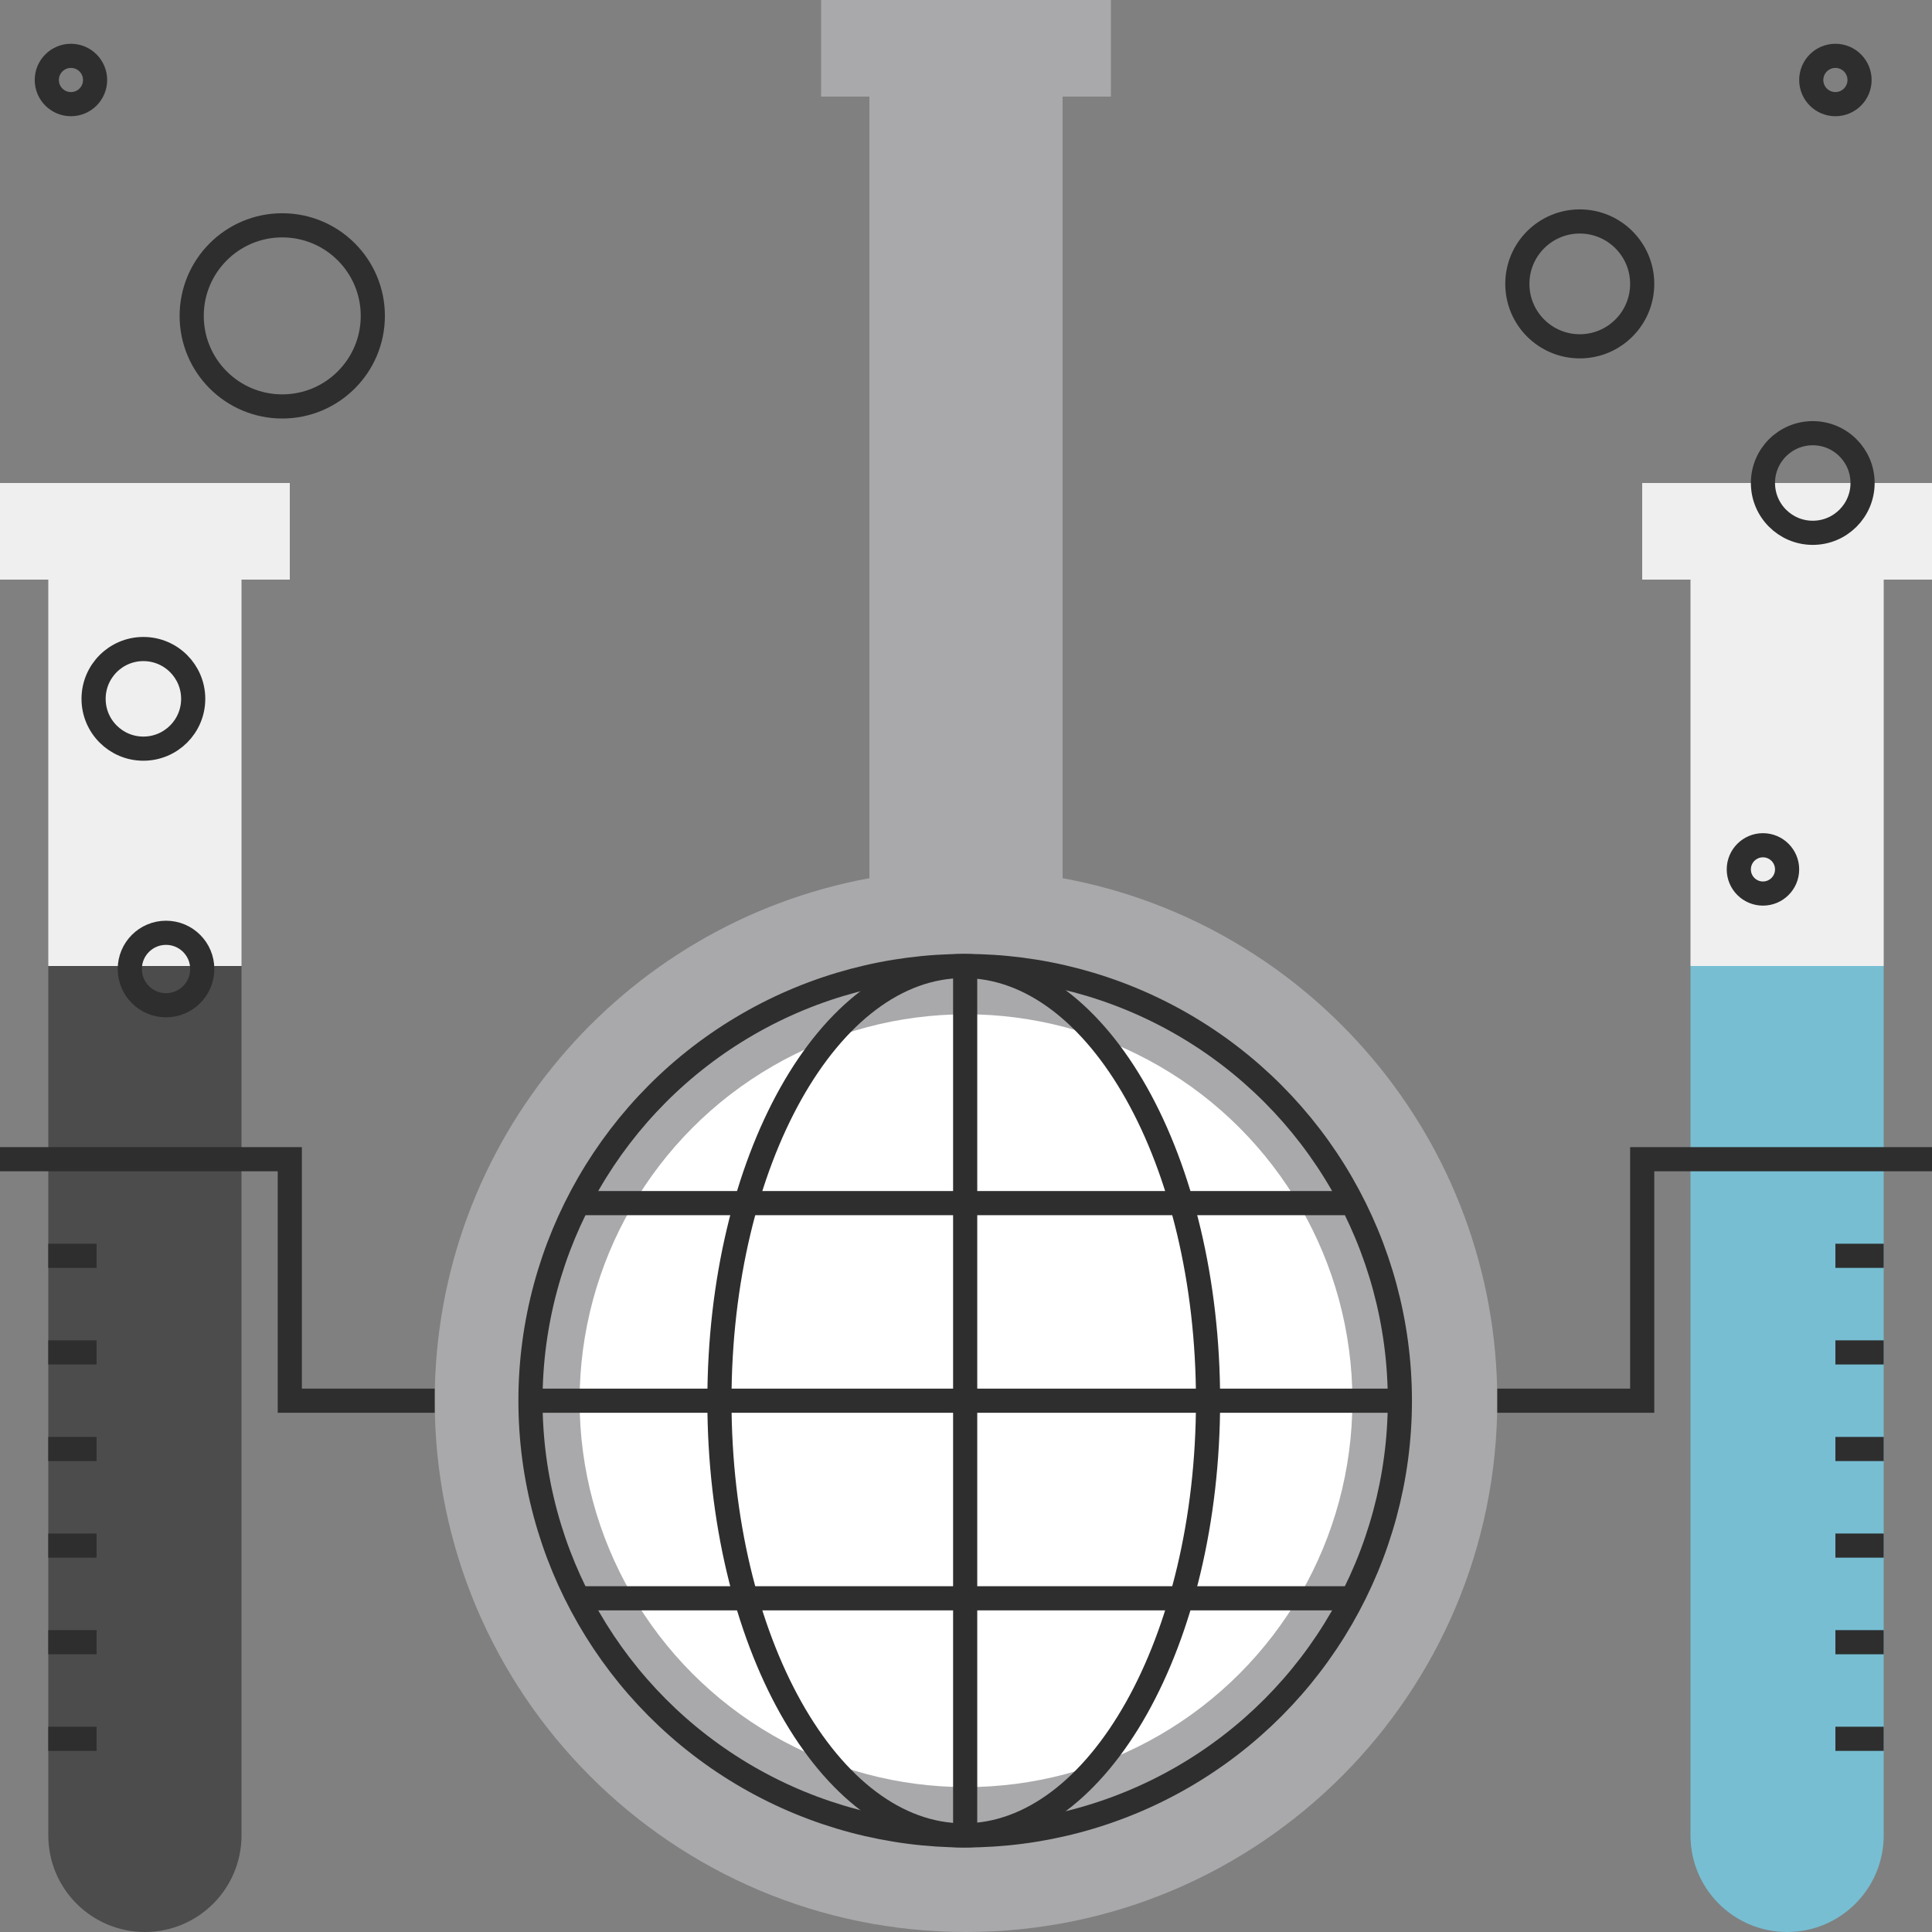 <?xml version="1.0" encoding="utf-8" ?>
<!DOCTYPE svg PUBLIC "-//W3C//DTD SVG 1.1//EN" "http://www.w3.org/Graphics/SVG/1.1/DTD/svg11.dtd">
<svg xmlns="http://www.w3.org/2000/svg" xmlns:xlink="http://www.w3.org/1999/xlink" width="320px" height="320px" viewBox="0 0 320 320" version="1.1"><rect x="0" y="0" width="320" height="320" fill="#808080" stroke="none"/><title>icon-designDev-abtesting</title><g id="2019---Convertiv---Updates" stroke="none" stroke-width="1" fill="none" fill-rule="evenodd"><g id="icon-designDev-abtesting"><path d="M176,145.456 L176,16 L184,16 L184,0 L136,0 L136,16 L144,16 L144,145.456 C103.039,152.98 72,188.863 72,232 C72,280.602 111.398,320 160,320 C208.602,320 248,280.602 248,232 C248,188.863 216.962,152.979 176,145.456 Z" id="Shape" fill="#A9A9AC" fill-rule="nonzero"/><circle id="Oval" fill="#FFFFFF" fill-rule="nonzero" cx="160" cy="232" r="64"/><g id="Group" transform="translate(87, 160)" stroke="#2E2E2E" stroke-width="4"><circle id="Oval" cx="72.863" cy="72.001" r="72"/><path d="M72.631,0 C94.974,0 113.09,32.236 113.09,72.001 C113.09,111.764 94.974,144 72.631,144" id="Shape"/><path d="M72.623,144 C50.275,144 32.161,111.767 32.161,72.001 C32.161,32.236 50.275,0 72.623,0" id="Shape"/><line x1="72.863" y1="0" x2="72.863" y2="144" id="Shape"/><line x1="0.863" y1="72.001" x2="144.863" y2="72.001" id="Shape"/><line x1="8.715" y1="39.274" x2="135.727" y2="39.274" id="Shape"/><line x1="8.715" y1="104.728" x2="137.01" y2="104.728" id="Shape"/></g><polygon id="Shape" fill="#EFEFF0" fill-rule="nonzero" points="0 80 0 96 8 96 8 160 40 160 40 96 48 96 48 80"/><path d="M8,304 C8,312.837 15.164,320 24,320 C32.836,320 40,312.837 40,304 L40,160 L8,160 L8,304 Z" id="Shape" fill="#4C4C4D" fill-rule="nonzero"/><polygon id="Shape" fill="#EFEFF0" fill-rule="nonzero" points="272 80 272 96 280 96 280 160 312 160 312 96 320 96 320 80"/><path d="M280,304 C280,312.837 287.164,320 296,320 C304.836,320 312,312.837 312,304 L312,160 L280,160 L280,304 Z" id="Shape" fill="#77BED2" fill-rule="nonzero"/><circle id="Oval" stroke="#2E2E2E" stroke-width="4" cx="27.5" cy="160.5" r="6"/><circle id="Oval" stroke="#2E2E2E" stroke-width="4" cx="23.75" cy="115.75" r="8.25"/><circle id="Oval" stroke="#2E2E2E" stroke-width="4" cx="300.25" cy="80" r="8.25"/><circle id="Oval" stroke="#2E2E2E" stroke-width="4" cx="11.75" cy="13.25" r="4"/><circle id="Oval" stroke="#2E2E2E" stroke-width="4" cx="304" cy="13.25" r="4"/><circle id="Oval" stroke="#2E2E2E" stroke-width="4" cx="292" cy="144" r="4"/><circle id="Oval" stroke="#2E2E2E" stroke-width="4" cx="46.75" cy="52.32" r="15"/><circle id="Oval" stroke="#2E2E2E" stroke-width="4" cx="261.66" cy="47.021" r="10.34"/><polyline id="Shape" stroke="#2E2E2E" stroke-width="4" points="0 192 48 192 48 232 72 232"/><polyline id="Shape" stroke="#2E2E2E" stroke-width="4" points="320 192 272 192 272 232 248 232"/><g id="Group" transform="translate(8, 208)" stroke="#2E2E2E" stroke-width="4"><line x1="0" y1="0" x2="8" y2="0" id="Shape"/><line x1="0" y1="16" x2="8" y2="16" id="Shape"/><line x1="0" y1="32" x2="8" y2="32" id="Shape"/><line x1="0" y1="48" x2="8" y2="48" id="Shape"/><line x1="0" y1="64" x2="8" y2="64" id="Shape"/><line x1="0" y1="80" x2="8" y2="80" id="Shape"/></g><g id="Group" transform="translate(304, 208)" stroke="#2E2E2E" stroke-width="4"><line x1="0" y1="0" x2="8" y2="0" id="Shape"/><line x1="0" y1="16" x2="8" y2="16" id="Shape"/><line x1="0" y1="32" x2="8" y2="32" id="Shape"/><line x1="0" y1="48" x2="8" y2="48" id="Shape"/><line x1="0" y1="64" x2="8" y2="64" id="Shape"/><line x1="0" y1="80" x2="8" y2="80" id="Shape"/></g></g></g></svg>